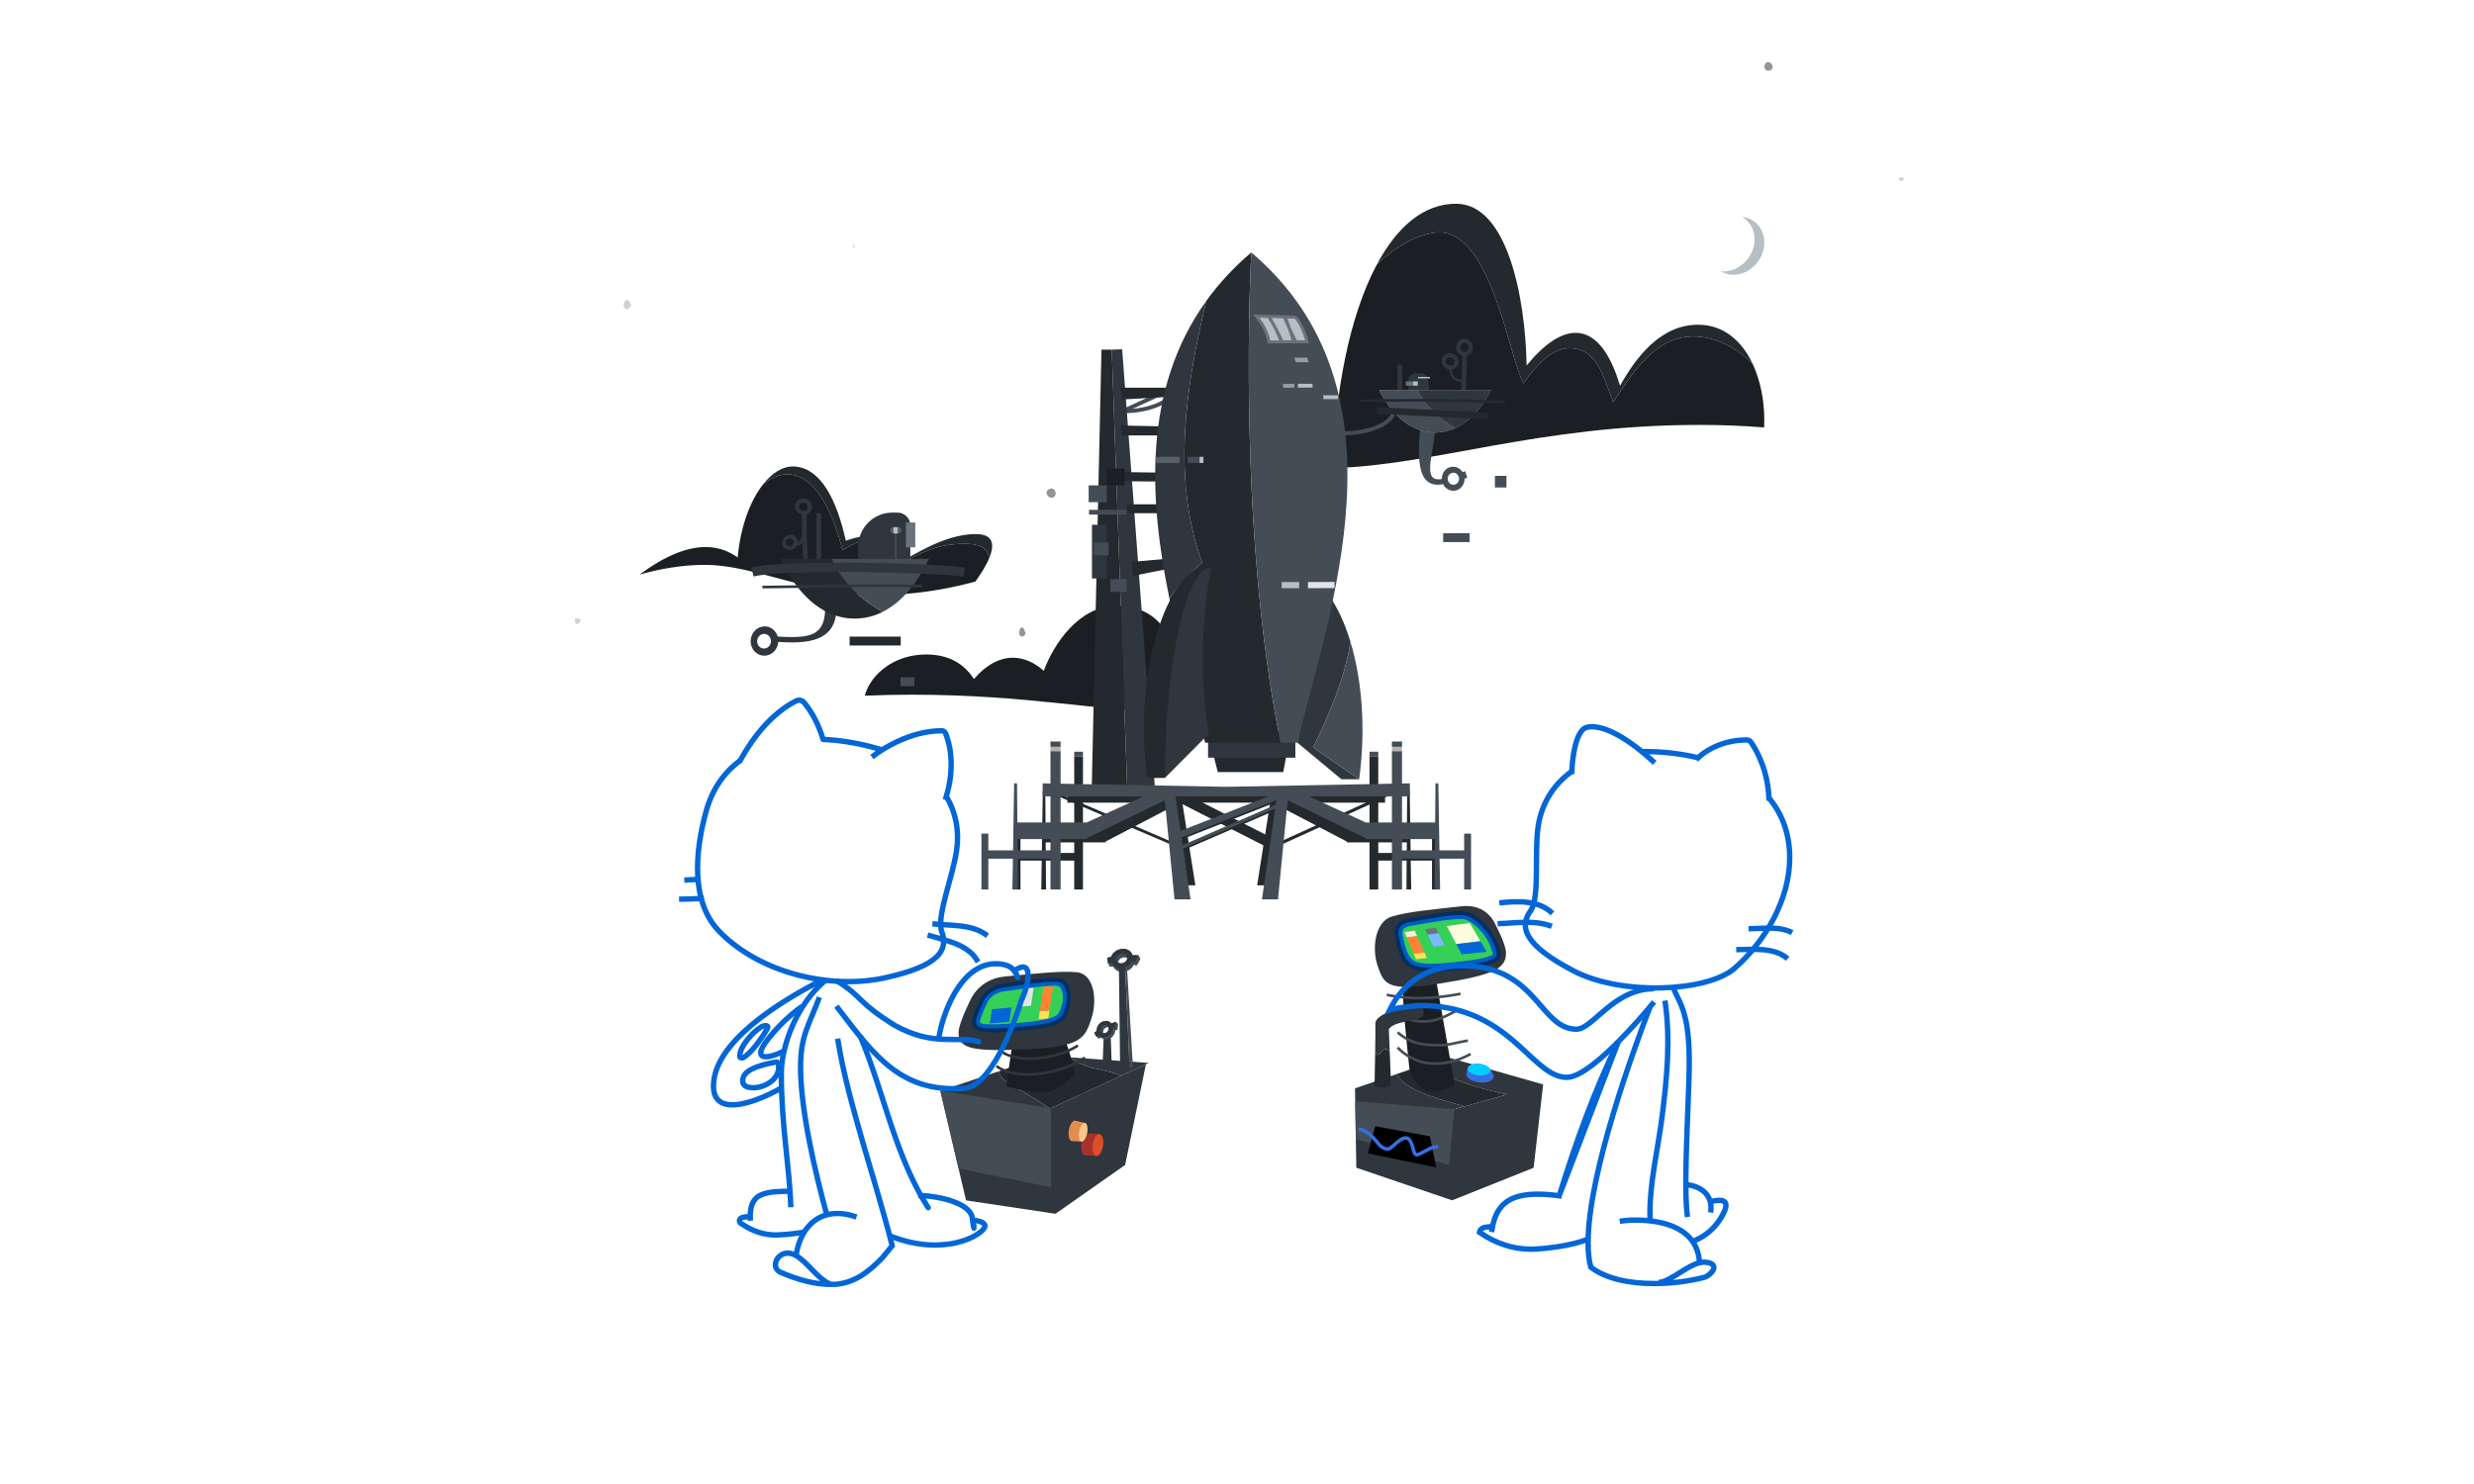 <svg width="500" height="300" fill="none" xmlns="http://www.w3.org/2000/svg"><path d="M127.328 61.243c-.55-1.69-2.261.768-.583 1.319.182-.159 1.265-.8.583-1.319z" fill="#D0D0D0"/><path d="M212.068 98.855c-1.378.634.145 2.38.983 1.556a.723.723 0 00.259-.41.829.829 0 00.012-.458c-.098-.53-.558-1.008-1.254-.688" fill="#959595"/><path d="M172.628 50.264l.148-.829c-.382.026-.498.672-.148.829zm67.197 47.86c-1.832-.165-2.336 1.923-.374 1.923 1.794-.819.721-1.923.374-1.923z" fill="#D0D0D0"/><path d="M207.051 127.588c.089-.252-.105-.536-.35-.618l.051-.138c-.354-.077-.716.276-.681.621-.005.016-.012.03-.017.044-.104.343-.137.756.101 1.02.313.345.954.065 1.05-.35.065-.18.051-.385-.082-.525-.021-.024-.047-.038-.072-.054z" fill="#959595"/><path d="M116.824 125.094a.627.627 0 00-.621.053.516.516 0 00.016.369c-.049.214.019.462.21.572.135.079.303.056.439-.022.028.017.06.031.096.042a.635.635 0 00.205-.515.583.583 0 00.058-.133l.133-.192a.463.463 0 00-.184-.07.732.732 0 00-.352-.104zm266.905-88.678c.145.011.852.46 1.013-.32-.208-.478-1.118-.191-1.013.32z" fill="#D0D0D0"/><path d="M357.796 12.706c-1.171-.826-1.82 1.66-.357 1.591 1.038-.049 1.001-1.136.357-1.591" fill="#959595"/><path d="M194.963 109.937c-6.111 0-9.581 2.17-15.253 5.338a3.648 3.648 0 01-.012-.331c0-.823.194-1.815.194-2.737 0-2.151-1.519-3.266-3.433-3.266-2.184 0-4.738 1.36-6.178 2.324-.175-.376-3.3-15.366-11.135-15.366-1.864 0-3.493.798-4.925 2.019-2.525 3.206-4.541 8.363-5.136 14.779-2.03-1.46-4.219-2.102-6.503-2.102-4.259 0-8.839 2.235-13.303 5.565 4.28-1.227 8.832-1.965 13.118-1.965 10.274 0 20.627 6.055 35.586 6.055 6.307 0 12.873-.973 19.145-2.685 1.123-1.566 2.123-3.174 2.744-4.616-.229-2.454-2.242-3.012-4.909-3.012" fill="#1B1F23"/><path d="M197.208 107.963c-6.659 0-13.279 4.76-17.167 6.736.514-1.351.745-2.457.745-3.346 0-2.359-1.622-3.22-3.937-3.22-1.715 0-3.812.476-5.91 1.164-1.764-7.95-5-15-10.771-15-2.023 0-4.12 1.3-5.949 3.62 1.434-1.22 3.063-2.018 4.927-2.018 7.836 0 10.958 14.99 11.133 15.365 1.439-.963 3.994-2.324 6.178-2.324 1.914 0 3.435 1.115 3.435 3.267 0 .922-.194 1.913-.194 2.737.001.114.003.224.012.331 5.67-3.168 9.142-5.338 15.253-5.338 2.667 0 4.681.557 4.907 3.012.409-.952.653-1.832.653-2.578 0-1.456-.919-2.408-3.315-2.408zm110.697-30.454c2.232-3.196 5.418-7.112 9.31-7.112 5.567 0 6.892 5.913 8.81 10.906 4.142-6.286 8.624-13.28 16.198-13.28 4.415 0 8.909 2.307 12.026 5.611-2.154-4.639-5.822-7.99-11.062-7.99-7.644 0-12.602 6.676-15.776 12.344-2.156-7.273-5.28-10.703-8.967-10.703-3.003 0-6.375 2.272-9.907 6.594-.254-13.704-3.888-32.693-14.264-32.693-6.687 0-12.049 4.84-16.056 12.377 4.046-4.096 9.304-6.585 12.706-6.585 10.518 0 14.196 25.78 16.982 30.531" fill="#24292E"/><path d="M342.223 68.022c-7.574 0-12.056 6.995-16.198 13.281-1.918-4.993-3.243-10.906-8.81-10.906-3.892 0-7.078 3.916-9.31 7.112-2.786-4.75-6.464-30.531-16.982-30.531-3.402 0-8.66 2.49-12.706 6.584-5.539 10.421-8.484 25.992-8.747 41.051 20.216-.504 41.479-8.715 73.992-8.715 4.329 0 8.678.161 13.071.508.019-.515.028-1.033.028-1.549 0-3.901-.767-7.894-2.312-11.223-3.117-3.304-7.611-5.612-12.026-5.612zm-106.006 75.915c3.169-10.424.819-21.458-10.623-21.458-7.456 0-12.619 7.628-14.647 13.132-1.953-1.736-4.071-2.65-6.227-2.65-2.646 0-5.353 1.378-7.882 4.3-1.515-2.278-4.177-4.958-9.67-4.958-6.466 0-10.936 3.968-12.192 7.716-.07.208-.132.415-.188.62 3.15-.135 6.303-.203 9.456-.202 23.355 0 37.52 3.296 51.973 3.5" fill="#1B1F23"/><path fill-rule="evenodd" clip-rule="evenodd" d="M212.616 159.82l25.284 10.817-.226.527-25.283-10.817.225-.527z" fill="#24292E"/><path d="M257.932 172.215l-21.969-11.177.579-2.093 21.966 11.176-.576 2.094z" fill="#24292E"/><path d="M237.922 172.406l-.15-.637 20.989-9.107.151.639-20.99 9.105zm19.11-.775l-.156-.634 25.816-11.76.156.637-25.816 11.757zm-20.017-1.246l-.275-1.288 22.603-8.89.275 1.288-22.603 8.89z" fill="#24292E"/><path fill-rule="evenodd" clip-rule="evenodd" d="M217.102 152.954h1.769v.994h-1.769v-.994z" fill="#24292E"/><path d="M276.781 153.81v.14h1.768v-.994h-1.768" fill="#24292E"/><path fill-rule="evenodd" clip-rule="evenodd" d="M217.102 151.962h1.769v.994h-1.769v-.994zm59.68 0h1.768v.994h-1.768v-.994z" fill="#444D56"/><path d="M278.55 172.42v-2.13h5.768l-.017 2.13h-5.751zm-6.324-5.243l-9.975-4.917h14.53v4.917h-4.555zm-53.356 0v-4.917h14.532l-9.975 4.917h-4.557zm-1.766 5.243h-5.752l-.016-2.13h5.768v2.13zm72.307-3.157v3.157h-4.319l-.189-12.598h-.506l-.059 7.355h-5.788v-4.917h1.372v-2.438l-1.372.026v-6.039h-1.769v6.076l-28.955.586-28.956-.586v-6.076h-1.766v6.039l-1.372-.026v2.438h1.372v4.917h-5.792l-.056-7.355h-.506l-.189 12.598h-4.319v-3.157h-1.206v10.551h1.206v-5.838h4.296l-.094 5.838h.964l-.042-5.838h5.738v5.838h1.766v-9.524h4.557v-.154l13.657-7.134 1.701 15.977h2.8l-2.635-16.719h17.752l-2.634 16.719h2.8l1.701-15.977 13.657 7.134v.154h4.555v9.524h1.769v-5.838h5.737l-.042 5.838h.964l-.096-5.838h4.298v5.838h1.204v-10.551h-1.204z" fill="#24292E"/><path d="M281.719 82.836c0 2.634-4.636 4.764-10.365 4.764m-34.11-9.224c0 2.631-4.634 4.764-10.363 4.764l10.363-4.764z" stroke="#444D56" stroke-width=".801" stroke-miterlimit="10"/><path d="M226.792 70.61l-2.102.077 3.176 90.353 5.656-.291-6.73-90.14z" fill="#2F363D"/><path d="M237.067 78.376v1.798l-10.328.584-.354-2.382h10.682zm0 7.855v1.799h-10.328l-.219-2.011 10.547.212zm-.354 9.34v1.798l-9.413-.084-.285-1.843 9.698.128zm.354 6.373v1.798h-9.2l-.213-1.798h9.413zm1.149 10.806l.33 1.768-9.616 1.897-.215-2.832 9.501-.833zM222.609 70.686l-2.005 90.354h7.262l-3.176-90.354h-2.081z" fill="#24292E"/><path fill-rule="evenodd" clip-rule="evenodd" d="M224.401 117.076h3.262v2.586h-3.262v-2.586z" fill="#444D56"/><path fill-rule="evenodd" clip-rule="evenodd" d="M220.691 106.087h2.959v10.864h-2.959v-10.864z" fill="#2F363D"/><path fill-rule="evenodd" clip-rule="evenodd" d="M221.088 109.67h2.959v2.584h-2.959v-2.584zm-.992-6.605h7.579v.964h-7.579v-.964zm-.074-4.947h3.654v3.393h-3.654v-3.393z" fill="#444D56"/><path fill-rule="evenodd" clip-rule="evenodd" d="M223.655 94.728h3.652v3.392h-3.652v-3.392z" fill="#1B1F23"/><path d="M246.114 156.079h13.223l1.118-5.798h-15.818l1.477 5.798z" fill="#24292E"/><path fill-rule="evenodd" clip-rule="evenodd" d="M244.152 147.784h17.642v5.388h-17.642v-5.388z" fill="#2F363D"/><path d="M183.976 114.632h-10.518v-4.114a6.887 6.887 0 016.888-6.888h1.05a2.593 2.593 0 011.824.755 2.584 2.584 0 01.756 1.823v8.424z" fill="#2F363D"/><path fill-rule="evenodd" clip-rule="evenodd" d="M183.08 105.625h1.904v5.018h-1.904v-5.018z" fill="#6A737D"/><path fill-rule="evenodd" clip-rule="evenodd" d="M180.872 107.279h.332v8.074h-.332v-8.074z" fill="#444D56"/><path d="M179.934 107.206c0 .352.285.64.637.644v-1.288a.646.646 0 00-.637.644" fill="#586069"/><path d="M181.49 106.56h-.919v1.29h.919v-1.29z" fill="#B6BFC4"/><path d="M181.544 106.56h-.051v1.29h.051a.633.633 0 00.247-.049.631.631 0 00.35-.348.646.646 0 00-.597-.893z" fill="#586069"/><path d="M289.175 81.654h-4.569v-4.617a1.59 1.59 0 01.469-1.132 1.593 1.593 0 011.132-.469h.842a1.597 1.597 0 011.598 1.6l.528 4.618z" fill="#2F363D"/><path d="M285.482 77.108h-1.366v.849h1.428a3.153 3.153 0 01-.062-.85z" fill="#6A737D"/><path fill-rule="evenodd" clip-rule="evenodd" d="M285.544 77.108h1.003v.85h-1.003v-.85zm1.022-.911h2.431v.291h-2.431v-.291z" fill="#B6BFC4"/><path d="M262.227 150.154l8.873 7.382h3.598l-12.462-8.603c-.002.404-.007.81-.009 1.221M263.59 116.488h-1.879s.691 10.953.526 32.445l3.164 2.184c3.338-6.935 6.374-14.044 7.541-21.331-2.331-7.74-5.987-12.663-9.352-13.298" fill="#2F363D"/><path d="M272.942 129.786c-1.167 7.287-4.203 14.397-7.54 21.331l9.296 6.42c1.431-10.902.414-20.548-1.756-27.751" fill="#444D56"/><path d="M252.892 51.028c-3.61 3.073-6.61 6.351-9.091 9.79-4.216 17.47-6.997 35.965-.842 52.944-2.571 2.061-4.704 4.559-6.608 7.287 2.237 10.829 5.273 20.904 7.205 29.104h15.258c-9.037-44.488-5.922-99.125-5.922-99.125" fill="#24292E"/><path d="M242.959 113.763c-6.156-16.98-3.374-35.477.842-52.943-12.973 18.008-11.552 40.385-7.45 60.23 1.904-2.728 4.034-5.229 6.608-7.287z" fill="#2F363D"/><path d="M252.892 51.028s-3.115 54.637 5.922 99.125h3.414c6.143-26.096 23.485-71.183-9.336-99.125" fill="#444D56"/><path d="M296.4 69.456a.802.802 0 00-1.146.328.942.942 0 00-.062.726c.07.215.21.394.394.504a.79.79 0 00.674.068.843.843 0 00.464-.41.954.954 0 00.059-.712.907.907 0 00-.383-.504zm1.23.592c.026.243.004.488-.061.719-.189.67-.728 1.157-1.379 1.243a1.58 1.58 0 01-.69-.06c-.649-.208-1.125-.805-1.204-1.526a1.89 1.89 0 01.062-.752c.204-.686.773-1.168 1.44-1.23.234-.02.464.01.686.09.626.228 1.071.82 1.146 1.516" fill="#2F363D"/><path d="M294.292 95.733a1.09 1.09 0 00-.919-.107 1.14 1.14 0 00-.646.55 1.276 1.276 0 00-.084.983c.093.291.287.534.539.683a1.097 1.097 0 00.922.091c.272-.098.497-.297.63-.555a1.27 1.27 0 00.084-.964 1.224 1.224 0 00-.526-.68zm1.68.8c.036.328.008.659-.081.975-.259.904-.992 1.564-1.885 1.683a2.145 2.145 0 01-.941-.084c-.887-.278-1.54-1.09-1.647-2.065-.04-.34-.01-.686.088-1.015.276-.929 1.053-1.582 1.965-1.663.318-.028.638.013.938.12.852.309 1.461 1.112 1.563 2.05" fill="#444D56"/><path d="M293.404 72.34a.904.904 0 00-.714 0 .79.79 0 00-.422.437.798.798 0 00.044.667c.1.187.266.332.464.41a.888.888 0 00.684 0 .782.782 0 00.408-1.077.911.911 0 00-.464-.437zm1.377.432c.049.226.049.458 0 .679-.138.62-.642 1.09-1.281 1.213a1.78 1.78 0 01-.684 0c-.653-.123-1.202-.592-1.398-1.213a1.608 1.608 0 01-.065-.679c.082-.667.581-1.206 1.276-1.353.246-.051.501-.051.747 0 .707.147 1.257.686 1.405 1.353zm-132.087 28.936a.912.912 0 00-.714 0 .79.79 0 00-.422.437.805.805 0 00.046.667.903.903 0 00.464.411.91.91 0 00.684 0 .795.795 0 00.425-.411.786.786 0 00-.017-.667.915.915 0 00-.466-.437zm1.376.43c.052.228.052.46.003.681-.138.619-.642 1.087-1.281 1.213a1.872 1.872 0 01-.684 0c-.653-.126-1.202-.594-1.4-1.213a1.652 1.652 0 01-.063-.681c.082-.668.581-1.204 1.274-1.351.247-.051.501-.051.747 0 .709.147 1.26.683 1.404 1.351zm-8.269 27.593a1.504 1.504 0 00-.38-1.14 1.342 1.342 0 00-.932-.442 1.366 1.366 0 00-1.05.434 1.532 1.532 0 00-.415.962 1.516 1.516 0 00.364 1.094c.227.261.545.425.889.458a1.351 1.351 0 001.066-.388 1.52 1.52 0 00.458-.978zm.04 2.432c-.336.2-.711.326-1.1.368-1.07.112-2.095-.438-2.636-1.397a3.025 3.025 0 01-.364-1.092c-.15-1.111.317-2.238 1.211-2.887a2.801 2.801 0 011.064-.468c1.12-.227 2.251.282 2.858 1.311.215.361.35.767.399 1.195.138 1.208-.436 2.38-1.432 2.97zm4.432-22.142a.784.784 0 00.086-.634.713.713 0 00-.357-.43.793.793 0 00-.309-.082.841.841 0 00-.755.416.768.768 0 00-.079.609.714.714 0 00.331.425.758.758 0 00.621.06.839.839 0 00.462-.364zm-.563 1.178a1.54 1.54 0 01-.632-.076 1.454 1.454 0 01-.978-1.282 1.6 1.6 0 01.082-.606 1.685 1.685 0 011.295-1.108c.213-.038.432-.033.639.018a1.449 1.449 0 011.106 1.29 1.58 1.58 0 01-.088.666 1.679 1.679 0 01-1.424 1.098zm85.109 3.472s-3.54 15.922-.516 33.665l-8.874 8.93-2.972-3.349 4.459-30.51 3.99-7.198s1.712-1.464 3.913-1.538z" fill="#2F363D"/><path d="M235.43 157.267c0-22.687 4.2-42.595 9.389-42.595h-1.879c-6.498 1.225-14.076 19.985-11.108 42.595h3.598z" fill="#24292E"/><path d="M287.055 86.454l2.982.682c-.513 5.53-2.837 10.964 2.026 9.538l.301 1.022c-6.149 1.804-5.897-5.103-5.309-11.242" fill="#444D56"/><path d="M295.813 77.453c-2.31-.532-2.922-1.256-2.84-3.365l.476.016c-.07 1.867.389 2.406 2.47 2.884l-.106.465zm-139.387 52.273l.052-1.066c6.834.328 10.568.471 10.285-6.63l2.273.448c.334 8.366-7.985 7.47-12.61 7.248zm9.538-25.911v9.908h-.948v-9.92c.374-.202.948.012.948.012z" fill="#2F363D"/><path fill-rule="evenodd" clip-rule="evenodd" d="M282.435 83.641v-9.907h.947v9.907h-.947zm12.858-3.144l.223-8.821.945.024-.224 8.82-.944-.023z" fill="#2F363D"/><path fill-rule="evenodd" clip-rule="evenodd" d="M171.71 128.699h10.327v1.799H171.71v-1.799z" fill="#24292E"/><path fill-rule="evenodd" clip-rule="evenodd" d="M291.664 107.792h5.343v1.799h-5.343v-1.799zM182 136.915h2.823v1.798H182v-1.798zm120.126-40.72h2.329v2.348h-2.329v-2.347z" fill="#444D56"/><path d="M163.332 113.698c-.178-3.44-.35-6.872-.332-10.3l-.947-.007c-.009 1.379.014 2.756.058 4.133-.06.863-.219 1.572-.592 1.871-.208.166-.495.198-.878.1l-.177.689c.203.051.392.077.572.077.357 0 .667-.103.926-.308a1.6 1.6 0 00.229-.236c.058 1.346.126 2.688.193 4.03l.948-.049z" fill="#2F363D"/><path fill-rule="evenodd" clip-rule="evenodd" d="M212.303 150.973h2.044v1.068h-2.044v-1.068z" fill="#B3B3B3"/><path d="M281.306 151.893v.15h2.044v-1.069h-2.044" fill="#B3B3B3"/><path fill-rule="evenodd" clip-rule="evenodd" d="M212.303 149.904h2.044v1.069h-2.044v-1.069zm69.003 0h2.044v1.069h-2.044v-1.069z" fill="#444D56"/><path d="M283.35 171.909v-2.289h6.667l-.017 2.289h-6.65zm-7.312-5.639l-11.534-5.288h16.802v5.288h-5.268zm-61.691 0v-5.288h16.8l-11.531 5.288h-5.269zm-2.044 5.639h-6.65l-.019-2.289h6.669v2.289zm83.605-3.395v3.395h-4.995l-.219-13.552h-.584l-.065 7.913h-6.695v-5.288h1.587v-2.625l-1.587.031v-6.494h-2.044v6.533l-33.48.63-33.479-.63v-6.533h-2.044v6.494l-1.587-.031v2.625h1.587v5.288h-6.697l-.065-7.913h-.583l-.22 13.552h-4.996v-3.395h-1.392v11.301h1.392v-6.23h4.968l-.107 6.23h1.115l-.051-6.23h6.636v6.23h2.044V169.62h5.269v-.168l15.789-7.672 1.965 20.032h3.238l-3.047-20.83h20.529l-3.048 20.83h3.239l1.967-20.032 15.79 7.672v.168h5.268v10.195h2.044v-6.23h6.634l-.049 6.23h1.113l-.107-6.23h4.967v6.23h1.394v-11.301h-1.394z" fill="#444D56"/><path fill-rule="evenodd" clip-rule="evenodd" d="M295.012 95.607l1.106-.35.418 1.328-1.107.348-.417-1.326z" fill="#444D56"/><path d="M168.096 112.977h-10.388c1.976 4.13 6.722 12.056 15.022 12.075a12.514 12.514 0 005.668-1.365c-4.555-2.565-8.393-6.207-10.302-10.71z" fill="#24292E"/><path d="M178.398 123.687c4.872-2.452 7.882-7.632 9.354-10.71h-19.656c1.909 4.504 5.747 8.144 10.302 10.71z" fill="#444D56"/><path d="M151.817 114.754c.977-.261 1.875-.364 2.79-.471.91-.103 1.811-.168 2.711-.229 1.804-.117 3.598-.182 5.393-.229 3.589-.088 7.17-.093 10.752-.058a392.4 392.4 0 0110.74.252c1.79.068 3.582.15 5.374.252 1.797.112 3.577.22 5.413.46l-.259 1.85c-1.705-.222-3.495-.334-5.264-.441a249.797 249.797 0 00-5.334-.252 405.21 405.21 0 00-10.689-.252c-3.565-.035-7.13-.031-10.686.059-1.776.046-3.552.112-5.318.226-.88.058-1.762.121-2.628.222-.856.095-1.74.21-2.489.41l-.507-1.799h.001zm2.263 3.658l16.145-.217 4.036-.053 2.019-.026 2.018.012 8.076.06-.01.534-8.068-.06-2.016-.012-2.016.026-4.035.054-16.135.216-.014-.534z" fill="#2F363D"/><path d="M301.339 78.872h-22.616c1.486 2.93 5.058 8.552 11.307 8.566a9.896 9.896 0 004.125-.901c3.752-1.71 6.062-5.453 7.184-7.665z" fill="#A3A3A3"/><path d="M293.187 85.977c-2.578-1.575-5.232-4.149-6.73-7.105h-7.734c1.486 2.93 5.058 8.551 11.307 8.565a9.837 9.837 0 004.125-.9c-.327-.18-.65-.366-.968-.56" fill="#444D56"/><path d="M293.187 85.977c.322.196.644.382.968.56 3.752-1.71 6.064-5.453 7.184-7.665h-14.882c1.498 2.956 4.151 5.53 6.73 7.105z" fill="#2F363D"/><path d="M274.741 81.053c4.027-.082 8.069-.136 12.115-.136 5.782 0 11.566.11 17.315.4" stroke="#24292E" stroke-width=".532" stroke-miterlimit="10"/><path d="M278.217 82.975l22.605 1.122" stroke="#24292E" stroke-width="1.333" stroke-miterlimit="10"/><path d="M256.456 69.121l-.04-.261c-.005-.022-.336-2.098-2.137-4.45l-.395-.514 2.499.08.087.135c.903 1.39 1.666 2.893 2.328 4.59l.164.42h-2.506z" fill="#B6BFC4"/><path d="M259.131 69.121l-.08-.185c-.725-1.64-1.577-3.185-2.317-4.482l-.273-.476 3.297.105.073.194a65.082 65.082 0 011.484 4.452l.112.392h-2.296z" fill="#B6BFC4"/><path d="M261.867 69.121l-.082-.182c-.261-.584-.546-1.174-.819-1.746-.418-.872-.849-1.773-1.218-2.678l-.18-.44 2.147.07.079.06c.047.037 1.2.944 2.257 4.521l.114.395h-2.298z" fill="#B6BFC4"/><path d="M262.065 68.79c-.389-.87-.814-1.733-1.222-2.599a61.152 61.152 0 00-.64-1.81l1.405.044s1.109.844 2.149 4.365h-1.692zm-2.734 0c-.684-1.549-1.491-3.038-2.331-4.512l2.361.077.103.254c.249.616.529 1.227.814 1.83.264.779.509 1.563.742 2.351h-1.689zm-2.611.024s-.322-2.138-2.196-4.59l1.687.054c.924 1.423 1.671 2.926 2.303 4.536h-1.794zm7.625-.196c-1.064-3.612-2.235-4.583-2.366-4.68l-.156-.12-.194-.005-1.577-.051-.947-.03-2.084-.066-1.097-.035.014.024-1.397-.045-1.291-.042.787 1.03c1.756 2.298 2.072 4.288 2.076 4.307l.077.522h3.22l-.009-.023h5.178l-.234-.786z" fill="#6A737D"/><path d="M264.453 73.225h-2.56l-.308-.92h2.625l.243.92z" fill="#959DA5"/><path fill-rule="evenodd" clip-rule="evenodd" d="M259.314 77.604h2.273v.772h-2.273v-.772z" fill="#959DA5"/><path fill-rule="evenodd" clip-rule="evenodd" d="M262.301 77.585h2.973v.772h-2.973v-.772zm5.154 2.322h2.973v.77h-2.973v-.77zm-25.039 12.441h.8v1.244h-.8v-1.244z" fill="#B6BFC4"/><path fill-rule="evenodd" clip-rule="evenodd" d="M240.018 92.348h2.4v1.244h-2.4v-1.244z" fill="#444D56"/><path fill-rule="evenodd" clip-rule="evenodd" d="M238.417 93.59l-4.865.02-.005-1.24 4.865-.022.005 1.242z" fill="#586069"/><path fill-rule="evenodd" clip-rule="evenodd" d="M259.032 117.664h3.54v1.244h-3.54v-1.244z" fill="#B6BFC4"/><path fill-rule="evenodd" clip-rule="evenodd" d="M264.339 117.665l5.383-.021.004 1.244-5.383.02-.004-1.243z" fill="#E1E4E8"/><path d="M356.554 49.397c.023-.378.01-.757-.04-1.132-.314-2.46-2.132-4.21-4.452-4.41 1.564.882 2.56 2.593 2.532 4.615a5.787 5.787 0 01-.124 1.136c-.557 2.773-2.904 4.964-5.602 5.236a5.308 5.308 0 01-1.059 0 4.92 4.92 0 002.816.691 5.729 5.729 0 001.09-.165c2.643-.68 4.669-3.18 4.839-5.971" fill="#B6BFC4"/><path d="M238.191 171.902l-.149-.637 20.988-9.107.151.639-20.99 9.105zm-.907-2.019l-.276-1.29 22.604-8.89.275 1.288-22.603 8.892z" fill="#444D56"/><path d="M274.019 230.259l.095 5.802 19.365 6.592 16.469-6.592 1.927-16.837-17.957 5.017-19.899 6.018zm37.855-11.036l-19.54-5.546-4.656 1.598c5.51 3.085 11.554 4.837 16.89 5.99l7.306-2.042z" fill="#2F363D"/><path d="M282.28 217.124l-8.428 2.892.168 10.243 19.898-6.018 2.084-.581c-7.108-1.962-11.975-3.456-13.722-6.536" fill="#2F363D"/><path d="M287.677 215.274l-5.396 1.851c1.748 3.08 6.612 4.573 13.72 6.535l8.568-2.396c-5.336-1.153-11.38-2.905-16.892-5.99" fill="#24292E"/><path d="M192.699 231.837l2.54 10.83 18.074 2.708 14.08-9.874 4.198-20.354-19.18 8.876-19.712 7.814z" fill="#2F363D"/><path d="M216.21 213.752l-4.928-.346-9.422 3.158c.203.774.52 1.416 1.12 1.778 3.108 1.976 6.279 3.761 9.216 5.768l.215-.084 14.28-6.61a53.413 53.413 0 00-5.908-1.529c-1.647-.413-3.157-1.171-4.573-2.135" fill="#24292E"/><path d="M216.21 213.752c1.417.964 2.926 1.722 4.574 2.135 2.069.413 4.032.927 5.907 1.529l5.489-2.542-15.97-1.122zm-14.35 2.812l-11.816 3.96 2.656 11.314 19.497-7.728c-2.937-2.007-6.109-3.792-9.219-5.768-.597-.362-.917-1.004-1.118-1.778z" fill="#2F363D"/><path d="M190.043 220.524l3.682 15.685 18.712 3.815-.026-16-22.368-3.5zm83.849 2.099l.128 7.635 18.842 5.245 1.057-11.263-20.027-1.617z" fill="#444D56"/><path d="M223.064 209.313l-.207 5.453 1.038.042.751-.375-.168-5.078-1.414-.042z" fill="#2F363D"/><path d="M204.751 209.999l-1.405 9.588s6.9 1.99 9.357.938c2.457-1.052 4.561-3.392 4.561-3.392s-1.285-6.2-2.573-7.719c-1.286-1.519-9.94.585-9.94.585" fill="#1B1F23"/><path d="M202.191 212.091c1.022.847 2.345 1.293 3.68 1.507 1.342.215 2.723.204 4.086.066 2.706-.308 5.45-1.05 7.732-2.516l.299.444c-2.411 1.54-5.189 2.282-7.978 2.602-1.4.144-2.821.156-4.223-.068-1.396-.226-2.807-.691-3.939-1.624l.343-.411zm-.648 3.197c1.199.922 2.727 1.363 4.253 1.545 1.536.177 3.102.121 4.644-.096 3.061-.45 6.148-1.384 8.682-3.14l.315.431c-2.665 1.841-5.789 2.77-8.925 3.241-1.577.217-3.185.278-4.781.096-1.582-.192-3.199-.646-4.517-1.654l.329-.423z" fill="#2F363D"/><path d="M290.118 197.405l3.883 22.027s-4.489 1.99-6.085.938c-1.599-1.053-2.966-3.393-2.966-3.393s-2.133-18.639-1.298-20.158c.838-1.519 6.466.586 6.466.586" fill="#1B1F23"/><path d="M282.658 211.58c1.796 1.893 4.307 3.059 6.916 3.16 2.611.128 5.217-.644 7.511-1.904l.256.469c-2.361 1.297-5.058 2.102-7.793 1.967-2.735-.103-5.397-1.34-7.273-3.321l.383-.371zm-.016-3.076c.924.791 1.958 1.449 3.094 1.857 1.134.414 2.352.574 3.577.63 1.248.05 2.455.094 3.654-.165 1.213-.213 2.41-.527 3.668-.719l.072.53c-1.201.18-2.413.499-3.647.716-1.241.266-2.541.222-3.77.175-1.254-.058-2.53-.226-3.736-.663-1.206-.436-2.301-1.134-3.26-1.955l.348-.406zm-.999-3.88c1.97.945 4.1 1.654 6.272 1.605 2.196-.007 4.177-1.008 6.14-2.062l.238.478c-.978.492-1.96 1.054-3.027 1.451a9.989 9.989 0 01-3.339.67c-2.298.047-4.503-.695-6.522-1.661l.238-.481zm-1.316-3.785c4.862 1.055 9.926.733 14.807-.203l.1.525c-4.923.945-10.063 1.279-15.019.201l.112-.523zM226.402 191.886c-.793.179-1.468.709-1.768 1.388-.022.049-.04.101-.059.152l-.791.187.126 1.092.385.744.675-.07.062.121c.229.443.663.775 1.218.908.373.089.762.089 1.134 0 .784-.177 1.452-.695 1.758-1.363l.597.152.749-1.332-.385-.749s-.703-.01-1.188-.012l-.161-.31c-.228-.444-.66-.773-1.216-.908a2.505 2.505 0 00-1.136 0zm1.354 1.787c.02.012.039.021.058.033a.984.984 0 01-.22.553c-.121.152-.28.278-.464.364-.364.17-.782.17-1.096 0a.478.478 0 01-.061-.038 1 1 0 01.221-.548c.12-.154.28-.278.465-.364.364-.172.781-.172 1.097 0" fill="#444D56"/><path d="M227.594 194.259c-.119.151-.28.277-.464.363-.364.171-.782.171-1.097 0a.88.88 0 01-.362-.363c-.151-.3-.098-.668.138-.969.122-.149.28-.275.464-.364.364-.173.782-.173 1.097 0a.881.881 0 01.362.364c.151.301.1.669-.138.969zm2.511-1.142s-.744-.009-1.23-.012c-.161-.596-.658-1.054-1.337-1.22a2.533 2.533 0 00-1.136 0c-.793.182-1.468.71-1.769 1.388-.021.051-.04.103-.058.154l-.791.188.126 1.089.681-.073c.208.504.67.885 1.276 1.032.373.089.762.089 1.134 0 .784-.178 1.452-.696 1.758-1.36l.594.149.752-1.335z" fill="#2F363D"/><path d="M222.473 206.738c-.506.367-.824.957-.828 1.545 0 .047.002.089.004.131l-.504.371.425.77.499.441.458-.252.081.07a1.4 1.4 0 001.141.317c.283-.04.56-.154.805-.331.5-.364.815-.943.829-1.524l.469-.063.121-1.209-.499-.438s-.502.198-.847.338l-.21-.182a1.4 1.4 0 00-1.139-.317c-.282.042-.56.156-.805.333zm1.505.924l.054.01a.842.842 0 01.011.476.974.974 0 01-.217.403c-.205.233-.501.357-.777.322-.018-.002-.037-.007-.053-.009a.817.817 0 01-.012-.474.998.998 0 01.217-.406c.205-.231.502-.354.777-.322" fill="#444D56"/><path d="M224.044 208.146c-.042.15-.116.288-.217.406-.207.231-.501.355-.779.322a.693.693 0 01-.366-.165c-.199-.178-.276-.467-.199-.756a.961.961 0 01.217-.406c.206-.234.502-.357.777-.325.14.019.269.077.369.166.198.177.272.467.198.758zm1.428-1.582s-.53.21-.875.353c-.297-.395-.789-.588-1.321-.511-.28.039-.558.154-.802.331-.509.369-.824.959-.828 1.547a.765.765 0 00.004.128l-.504.371.422.773.462-.255c.302.313.744.458 1.218.39.282-.04.56-.154.806-.331.501-.364.814-.943.828-1.524l.468-.063.122-1.209z" fill="#2F363D"/><path d="M227.753 195.375l-.358.053.9 20.613.668-.413-1.21-20.253z" fill="#444D56"/><path d="M226.135 195.626l.243 20.334 1.916.082-.901-20.612-1.258.196zm-30.183 6.879s1.652-4.592 7.103-5.093c5.453-.502 11.263-1.221 14.635-.862 3.374.36 4.162 5.524 2.87 9.399-1.29 3.875-1.937 5.667-12.985 6.169-11.049.502-13.991-.07-13.846-3.516.075-1.796 2.223-6.097 2.223-6.097z" fill="#2F363D"/><path d="M197.904 202.411s1.06-3.089 5.05-3.626c3.99-.534 8.236-1.225 10.728-1.113 2.49.11 3.244 3.488 2.425 6.09-.819 2.604-1.235 3.813-9.338 4.557-8.104.744-10.283.476-10.295-1.801-.004-1.188 1.43-4.107 1.43-4.107" fill="#032F62"/><path d="M206.696 207.522c5.311-.49 6.988-1.166 7.742-2.016.411-.462.607-1.036.905-1.983.122-.392.205-.796.248-1.204.186-1.823-.409-3.288-1.326-3.703a1.607 1.607 0 00-.618-.145c-2.438-.107-6.834.607-10.586 1.111-3.531.474-4.399 3.089-4.399 3.089l-.014.045c-.366.744-1.377 2.988-1.372 3.798.005 1.181.574 1.82 9.42 1.008" fill="#005CC5"/><path d="M198.101 206.745c.179.233 1.425.63 8.521-.023 5.376-.492 6.706-1.176 7.217-1.748l.035-.044c.257-.308.411-.712.705-1.648.074-.242.2-.924.212-1.047.177-1.717-.429-2.697-.856-2.891a.829.829 0 00-.325-.07c-2.375-.108-6.874.62-10.444 1.101-3.075.413-3.742 2.548-3.742 2.548-.04.124.03-.037-.441.973-.465 1.05-.908 2.231-.906 2.614 0 .191.024.235.024.235" fill="#34D058"/><path d="M203.992 206.554l-3.934.345.434-2.89 3.936-.346-.436 2.891z" fill="#0366D6"/><path d="M207.928 206.207l-1.967.173.434-2.891 1.969-.173-.436 2.891z" fill="#34D058"/><path d="M206.396 203.489l.546-3.631 1.969-.173-.548 3.631-1.967.173z" fill="#E1E4E8"/><path d="M211.864 205.859l-1.967.175.242-1.608 1.968-.173-.243 1.606z" fill="#FFDF5D"/><path d="M212.106 204.252l-1.967.173.74-4.912 1.967-.173-.74 4.912z" fill="#FB8532"/><path d="M302.208 186.866s-1.596-4.258-6.862-3.654c-5.268.6-10.882 1.059-14.142 2.1-3.255 1.041-4.02 6.368-2.77 9.98 1.246 3.612 1.869 5.275 12.546 3.542 10.676-1.736 13.515-2.905 13.378-6.321-.073-1.783-2.15-5.647-2.15-5.647" fill="#2F363D"/><path d="M281.976 189.662s-1.148-3.383 2.784-4.046c3.934-.665 8.029-1.502 10.813-1.432 2.786.072 6.11 3.73 7.156 6.58 1.045 2.848 1.491 4.172-6.748 5.144-8.239.976-10.806.726-12.507-1.75-.889-1.292-1.498-4.496-1.498-4.496z" fill="#032F62"/><path d="M285.134 194.755c1.489 1.059 4.086 1.145 10.752.357 5.092-.6 6.305-1.316 6.54-1.869.162-.376.022-.922-.45-2.205-.331-.903-.933-1.932-1.7-2.891-1.462-1.823-3.293-3.127-4.724-3.162-2.676-.068-6.666.747-10.658 1.421-1.169.198-1.701.642-1.96 1.034-.329.497-.348 1.103-.284 1.556.036.273.086.408.086.408.018.059.014.038.025.108.199 1.043.763 3.304 1.373 4.193.305.445.629.786 1 1.05" fill="#005CC5"/><path d="M285.599 194.103c1.184.84 3.412 1.017 10.195.215 4.771-.565 5.751-1.214 5.896-1.396.014-.107-.035-.434-.467-1.607-.296-.805-.846-1.759-1.575-2.667-1.425-1.785-3.059-2.835-4.113-2.861-2.62-.065-6.732.773-10.507 1.409-1.001.168-1.316.518-1.423.686-.178.262-.21.638-.162 1.008.031.215.047.246.047.246.079.221.068.366.294 1.28.278 1.118.665 2.334 1.011 2.836.266.384.524.65.804.851zm16.098-1.19v-.002c.002-.007.005-.012 0 .002z" fill="#34D058"/><path d="M280.336 212.203c-.922-.614-1.536 1.535-2.149.921a8.152 8.152 0 01-.264-.375c-.051 3.147-.119 6.37-.119 6.37.03.468.796.804 1.71.746.918-.056 1.636-.485 1.606-.954-.005-.084-.131-3.269-.248-6.172a3.574 3.574 0 00-.536-.536" fill="#24292E"/><path d="M287.561 203.879c-.495-1.153-9.711.41-9.597 3.112.028.672 0 3.19-.042 5.759.084.124.17.25.264.373.613.616 1.229-1.532 2.149-.921.198.161.375.341.539.539l-.185-4.706c1.727-2.348 8.274-.885 6.872-4.156" fill="#2F363D"/><path d="M343.203 153.188c-3.481-.849-7.21-1.258-10.953-1.258-.144 0-.286 0-.429.003m-14.148 3.999c-4.137 2.942-6.321 7.168-6.864 11.526-.696 5.568.331 13.478-1.333 16.471-2.66 3.495-1.33 7.154 8.487 12.313 9.816 5.156 27.211 4.242 32.61-.5 6.233-5.474 11.13-13.948 11.13-22.334 0-4.94-1.57-8.953-4.207-12.11m-191.151-11.817c3.449.143 7 .731 10.465 1.69.448.124.884.254 1.311.39m13.126 9.431c2.039 3.442 2.623 7.254 2.093 10.855-.81 5.551-3.908 12.903-3.101 16.23 1.636 4.077-.623 7.252-11.457 9.611-10.836 2.355-25.127-.844-33.448-9.433-5.772-5.96-4.867-16.14-2.634-24.223 1.264-4.582 3.703-7.949 6.897-10.283m153.414 28.776c3.537-.373 7.924-.636 10.742 2.114m-11.087 2.086c3.689-.084 7.32-.831 10.953.537" stroke="#0366D6" stroke-width="1.092" stroke-miterlimit="10"/><path d="M137.793 181.767c1.314-.019 2.623-.07 3.927-.126m-3.418-3.725c.892-.056 1.82-.115 2.768-.152l-2.768.152z" stroke="#0366D6" stroke-width="1.092" stroke-miterlimit="10" stroke-linecap="square"/><path d="M353.389 187.748c2.772 0 6.171-.59 8.803.798m-11.296 3.429c3.292.003 7.618-.579 10.397 1.846" stroke="#0366D6" stroke-width="1.092" stroke-miterlimit="10"/><path d="M188.979 186.795c3.225.344 7.252.05 10.138 2.052m-11.119.325c3.146.973 7.448 1.697 9.387 4.833" stroke="#0366D6" stroke-width="1.092" stroke-miterlimit="10" stroke-linecap="square"/><path d="M166.911 198.116c-5.885 4.813-9.007 13.314-9.007 18.855 0 10.68 1.641 18.564 1.932 27.084" stroke="#0366D6" stroke-width="1.092" stroke-miterlimit="10"/><path d="M165.601 201.609c-2.149 5.766-3.806 7.74-3.806 14.133 0 8.743 3.038 21.602 5.304 29.841" stroke="#0366D6" stroke-width="1.092" stroke-miterlimit="10"/><path d="M179.946 249.299c1.446.548 2.914 1.038 4.426 1.351 1.509.312 3.045.499 4.58.494 1.535-.016 3.071-.163 4.553-.541 1.463-.387 2.928-.945 4.104-1.817.299-.21.576-.462.751-.698.213-.334.182-.175.087-.343-.367-.317-1.207-.493-1.888-.493l.002-1.092c.444.008.878.054 1.314.162.432.112.875.24 1.318.63.212.186.441.555.406.94-.03.174-.076.345-.138.511l-.216.322a4.36 4.36 0 01-.983.933c-1.369 1.008-2.919 1.58-4.489 2.002-1.58.402-3.204.558-4.818.574-1.62.005-3.23-.191-4.807-.518-1.582-.326-3.111-.835-4.611-1.407l.408-1.01h.001z" fill="#0366D6"/><path d="M162.535 249.073c-1.062.177-2.942.493-5.376.579-2.662.096-5.054-.714-7.536-2.413 0 0-1.053-1.335 1.999-1.279m181.881-42.49c-3.078 8.013-12.548 33.631-12.548 47.729 0 1.999.177 3.617.55 4.975 3.227 2.45 8.088 3.302 12.803 3.302 3.803 0 7.509-.556 10.181-1.272.667-.178 1.892-1.188 1.892-2.005 0-.798-1.216-1.047-1.988-1.047-2.835 0-6.494 3.88-9.149 4.114m-14.392-8.759c-2.769 1.248-8.771 2.022-11.473 2.022-3.56 0-7.042-1.112-10.381-3.416.205-1.486 3.089-1.045 3.089-1.045" stroke="#0366D6" stroke-width="1.092" stroke-miterlimit="10"/><path d="M169.832 209.885c1.106 7.077 3.113 14.033 5.082 20.96 1.993 6.935 4.158 13.821 5.932 20.853l.065.262-.173.212-2.009 2.468-.016.017-.014.016c-1.325 1.367-2.751 2.679-4.417 3.703-1.652 1.032-3.586 1.704-5.558 1.813-3.925.157-7.682-.971-11.168-2.478l-.002-.002c-.805-.28-1.498-1.26-1.381-2.177.058-.901.56-1.664 1.237-2.168.678-.513 1.607-.695 2.414-.522.82.16 1.498.574 2.094 1.017 1.187.898 2.106 1.974 3.091 2.945.966.97 1.988 1.896 3.153 2.349l-.378 1.025c-1.466-.579-2.546-1.61-3.547-2.604-1.003-.994-1.925-2.052-2.973-2.842-1.015-.81-2.3-1.198-3.213-.486-.938.654-1.131 2.114-.056 2.466 3.377 1.468 7.035 2.537 10.663 2.388 1.79-.101 3.519-.698 5.054-1.652 1.543-.95 2.915-2.201 4.2-3.531l-.028.035 2.01-2.468-.108.473c-1.757-6.972-3.924-13.867-5.92-20.809-1.974-6.946-3.987-13.906-5.112-21.107l1.078-.156z" fill="#0366D6"/><path d="M336.486 202.27c1.194 7.84.385 16.119-.665 24.115-.803 6.111-2.366 12.553-2.366 18.848 0 .554.014 1.111.04 1.664m-6.44-36.31c-4.898 10.056-8.548 20.253-11.861 30.921l11.861-30.921z" stroke="#0366D6" stroke-width="1.092" stroke-miterlimit="10"/><path d="M343.482 255.428c-.294-6.974-6.972-8.778-13.004-8.778a20.8 20.8 0 00-3.133.241m6.926-47.009c-8.148 0-12.366 8.173-15.666 8.173-7.45 0-8.01-12.816-23.058-12.816-6.561 0-11.757 2.974-14.662 8.915 1.316-.436 5.287-.877 6.23-.877 18.109 0 22.367 14.513 29.535 14.513 4.735 0 14.95-11.965 17.64-15.239m3.903-2.838c1.39 3.535 3.558 5.119 3.157 17.974-.333 10.649-1.061 23.123-.297 28.336m1.011 4.93c2.747-1.001 5.064-3.064 6.384-5.999m-7.55-5.467c3.304.411 5.348 2.459 4.811 5.631m-.459-2.072c2.858-.804 4.919-.674 2.476 3.318m-32.089-4.555c-10.057-1.447-13.33 1.094-14.184 7.252m-143.507-29.143c-5.154 2.968-14.954 6.711-13.622-1.82 1.3-8.321 14.042-16.019 21.88-20.013" stroke="#0366D6" stroke-width="1.092" stroke-miterlimit="10"/><path d="M158.627 212.353c-2.752 1.535-7.258 2.585-3.332-2.387a33.992 33.992 0 016.773-6.496" stroke="#0366D6" stroke-width="1.092" stroke-miterlimit="10"/><path d="M156.699 214.166a.922.922 0 01.719.15c.21.158.3.343.361.49.115.301.131.548.143.788.004.474-.052.962-.22 1.412-.31.915-.961 1.64-1.684 2.182-1.496 1.01-3.281 1.568-5.192 1.046-.478-.152-1.029-.594-1.183-1.186-.154-.574-.063-1.082.119-1.582.452-.97 1.29-1.502 2.067-1.888 1.594-.756 3.246-1.078 4.87-1.412zm.21 1.072c-1.596.322-3.211.656-4.599 1.32-.691.327-1.298.784-1.545 1.338-.1.266-.145.613-.077.837.063.219.217.367.514.476 1.283.378 3-.053 4.172-.903.588-.438 1.082-1.004 1.299-1.662.124-.322.159-.666.159-1.012a1.492 1.492 0 00-.066-.424c-.098-.106.108.074.143.03zm-3.374-8.083c.359-.226.901-.417 1.428-.336.131.028.399.056.623.367.191.336.112.527.072.714-.1.289-.189.438-.287.62-.389.696-.817 1.319-1.26 1.944-.912 1.232-1.801 2.443-3.103 3.474-.346.18-.693.67-1.629.343-.499-.357-.417-.84-.411-1.005.01-.238.061-.453.112-.665.241-.831.654-1.515 1.1-2.163.919-1.279 1.974-2.408 3.355-3.293zm.557.938c-1.152.731-2.2 1.825-3.019 2.98-.403.581-.763 1.206-.94 1.825-.035.149-.073.303-.075.438-.04.189.061.157-.105.017-.21-.049.187-.063.415-.299 1.058-.831 2-2.051 2.856-3.225.428-.595.845-1.215 1.188-1.831a2.9 2.9 0 00.194-.392c.014.011-.01 0 .065.175.115.149.182.119.133.119-.222-.028-.436.03-.712.193zm18.827 38.462c-1.288-.455-2.639-.742-3.973-.683-1.335.032-2.637.424-3.731 1.159-2.215 1.489-3.384 4.182-3.794 6.867l-1.078-.163c.441-2.858 1.687-5.866 4.265-7.611 1.269-.857 2.793-1.307 4.3-1.342 1.512-.065 2.994.257 4.378.747l-.367 1.026zm-23.8-93.066c2.191-3.976 4.972-7.728 8.675-10.505a19.962 19.962 0 012.975-1.827c.737-.338 1.678-.091 2.159.53.37.448.718.914 1.042 1.393 1.3 1.918 2.243 4.048 2.898 6.246a.543.543 0 01-.373.655.545.545 0 01-.672-.342v-.003c-.627-2.107-1.531-4.137-2.753-5.945a17.316 17.316 0 00-.98-1.307.75.75 0 00-.884-.226 19.083 19.083 0 00-2.763 1.703c-3.519 2.635-6.235 6.275-8.367 10.15a.538.538 0 01-.324.263.537.537 0 01-.414-.043.55.55 0 01-.264-.323.539.539 0 01.042-.415l.003-.004z" fill="#0366D6"/><path d="M176.657 152.714s6.312-5 13.66-4.974a.839.839 0 01.776.515c.624 1.489 2.156 6.207.101 12.917m152.009-7.984s3.489-3.619 9.873-3.595c.296.002.616.186.816.476.915 1.32 3.379 5.404 3.605 11.23m-39.824-5.367c.129-3.144.894-8.382 3.027-8.89 3.087-.736 8.129 2.044 13.314 6.808" stroke="#0366D6" stroke-width="1.092" stroke-miterlimit="10" stroke-linecap="square"/><path d="M205.158 197.781c-.299-.943-.84-1.685-1.702-2.03-.84-.352-1.91-.418-2.884-.343-1.976.184-3.768 1.327-5.13 2.847-1.384 1.516-2.432 3.355-3.267 5.264-.829 1.918-1.463 3.94-1.823 5.989a.536.536 0 01-.412.459.547.547 0 01-.663-.636l.002-.005c.378-2.161 1.034-4.239 1.895-6.244.872-1.988 1.964-3.917 3.465-5.563 1.465-1.64 3.509-2.984 5.831-3.196 1.146-.08 2.272-.035 3.418.424 1.169.451 1.99 1.608 2.306 2.693l.006.023a.542.542 0 01-.37.675.544.544 0 01-.672-.357" fill="#0366D6"/><path d="M197.796 210.58c-4.643-1.225-9.119 1.02-16.9-3.253-7.887-4.925-6.198-5.492-11.672-8.99" stroke="#0366D6" stroke-width="1.092" stroke-miterlimit="10" stroke-linecap="round"/><path d="M174.45 209.477c2.41 5.754 4.132 11.723 6.1 17.575 1.96 5.843 4.186 11.629 7.504 16.786a.548.548 0 01-.164.753.544.544 0 01-.754-.163c-3.399-5.283-5.651-11.16-7.622-17.029-1.974-5.88-3.692-11.827-6.07-17.5a.549.549 0 01.115-.595.545.545 0 01.891.171v.002z" fill="#0366D6"/><path d="M204.981 196.241c3.918-2.714 3.045 2.596 1.414 6.05 0 0-5.112 17.269-11.578 17.726-12.558.887-17.903-6.295-25.445-16.186m16.748 37.848c4.092.173 9.972 1.645 10.364 4.487.448 3.25.336 1.792.336 1.792" stroke="#0366D6" stroke-width="1.092" stroke-miterlimit="10" stroke-linecap="square"/><path d="M159.669 241.36c-1.96.049-4.042-.016-5.675.716-.81.36-1.349 1.022-1.589 1.881-.252.852-.259 1.818-.201 2.775l-1.087.084c-.061-1.032-.068-2.103.245-3.176.28-1.078 1.115-2.102 2.158-2.546 1.02-.48 2.079-.623 3.099-.716 1.027-.082 2.037-.098 3.043-.108l.007 1.09z" fill="#0366D6"/><path d="M276.446 233.15l1.492-5.486 11.052 2.051 1.265 6.298-13.809-2.863z" fill="#000"/><path d="M274.553 228.294c1.913-.048 4.174 3.116 4.174 3.116s1.333 1.402 2.352.63c1.015-.77 2.714-2.826 3.75-1.636 1.041 1.192.546 3.598 1.986 2.926 1.442-.672 2.779-1.72 3.805-1.447" stroke="#376EE3" stroke-width=".717" stroke-miterlimit="10"/><path d="M221.597 233.681c.56.035 1.145-.873 1.318-2.063.177-1.218-.145-2.272-.719-2.359l-.037-.002-2.294-.145c-.56-.037-1.143.87-1.318 2.063-.175 1.218.144 2.273.716 2.357l.042.004 2.292.145z" fill="#A7322C"/><path d="M222.915 231.619c-.177 1.218-.784 2.139-1.358 2.058-.572-.082-.894-1.137-.716-2.357.177-1.218.784-2.142 1.355-2.061.574.084.896 1.142.719 2.36" fill="#DC4F28"/><path d="M218.573 230.787c.418.023.899-.707 1.102-1.671.21-1.003.056-1.948-.369-2.092-.009-.005-.021-.008-.03-.012l-1.916-.46c-.525-.128-1.129.702-1.337 1.878-.21 1.181.075 2.182.607 2.254a.198.198 0 00.039.005l1.904.098z" fill="#E28D4E"/><path d="M219.674 229.117c-.208.99-.707 1.729-1.134 1.668-.446-.065-.653-.975-.441-2.048.214-1.094.765-1.869 1.208-1.713.423.145.579 1.087.367 2.093" fill="#F5C88A"/><path d="M298.979 218.804c1.531.156 2.833-.341 2.905-1.116a.705.705 0 00-.007-.2.907.907 0 00-.112-.292l-.123-.219-.376-.647-.149-.258c-.28-.481-1.099-.89-2.096-.992a3.831 3.831 0 00-.284-.019c-1.099-.044-2 .32-2.126.873l-.252 1.094a.556.556 0 00-.014.091.657.657 0 00.009.203c.126.698 1.23 1.337 2.625 1.482" fill="#376EE3"/><path d="M298.795 217.414c-1.276-.134-2.259-.759-2.195-1.405.06-.644 1.145-1.059 2.422-.929 1.274.133 2.256.758 2.193 1.405-.061.641-1.146 1.059-2.42.929" fill="#00CEFF"/><path d="M297.023 186.579l-2.341.327-2.277.317 1.918 3.626 4.881-.571-2.181-3.699z" fill="#FFFBDD"/><path d="M297.911 192.682l2.555-.266-1.263-2.138-4.881.572 1.109 2.088 2.48-.256z" fill="#0366D6"/><path d="M290.182 187.534l-2.163.301.529 1.113 2.198-.292-.564-1.122z" fill="#6A737D"/><path d="M290.672 193.436l2.347-.243-1.036-2.07-2.279.266.968 2.047z" fill="#34D058"/><path d="M291.982 191.123l-1.235-2.467-2.2.292 1.155 2.44 2.28-.265z" fill="#79B8FF"/><path d="M286.167 193.907l2.221-.233-.508-1.136-2.187.244.474 1.125z" fill="#FFDF5D"/><path d="M283.856 188.416l.459 1.094 2.088-.275-.492-1.104-2.056.285h.001z" fill="#FFEBDA"/><path d="M285.692 192.782l2.187-.243-1.475-3.306-2.088.277 1.376 3.272z" fill="#FB8532"/></svg>
